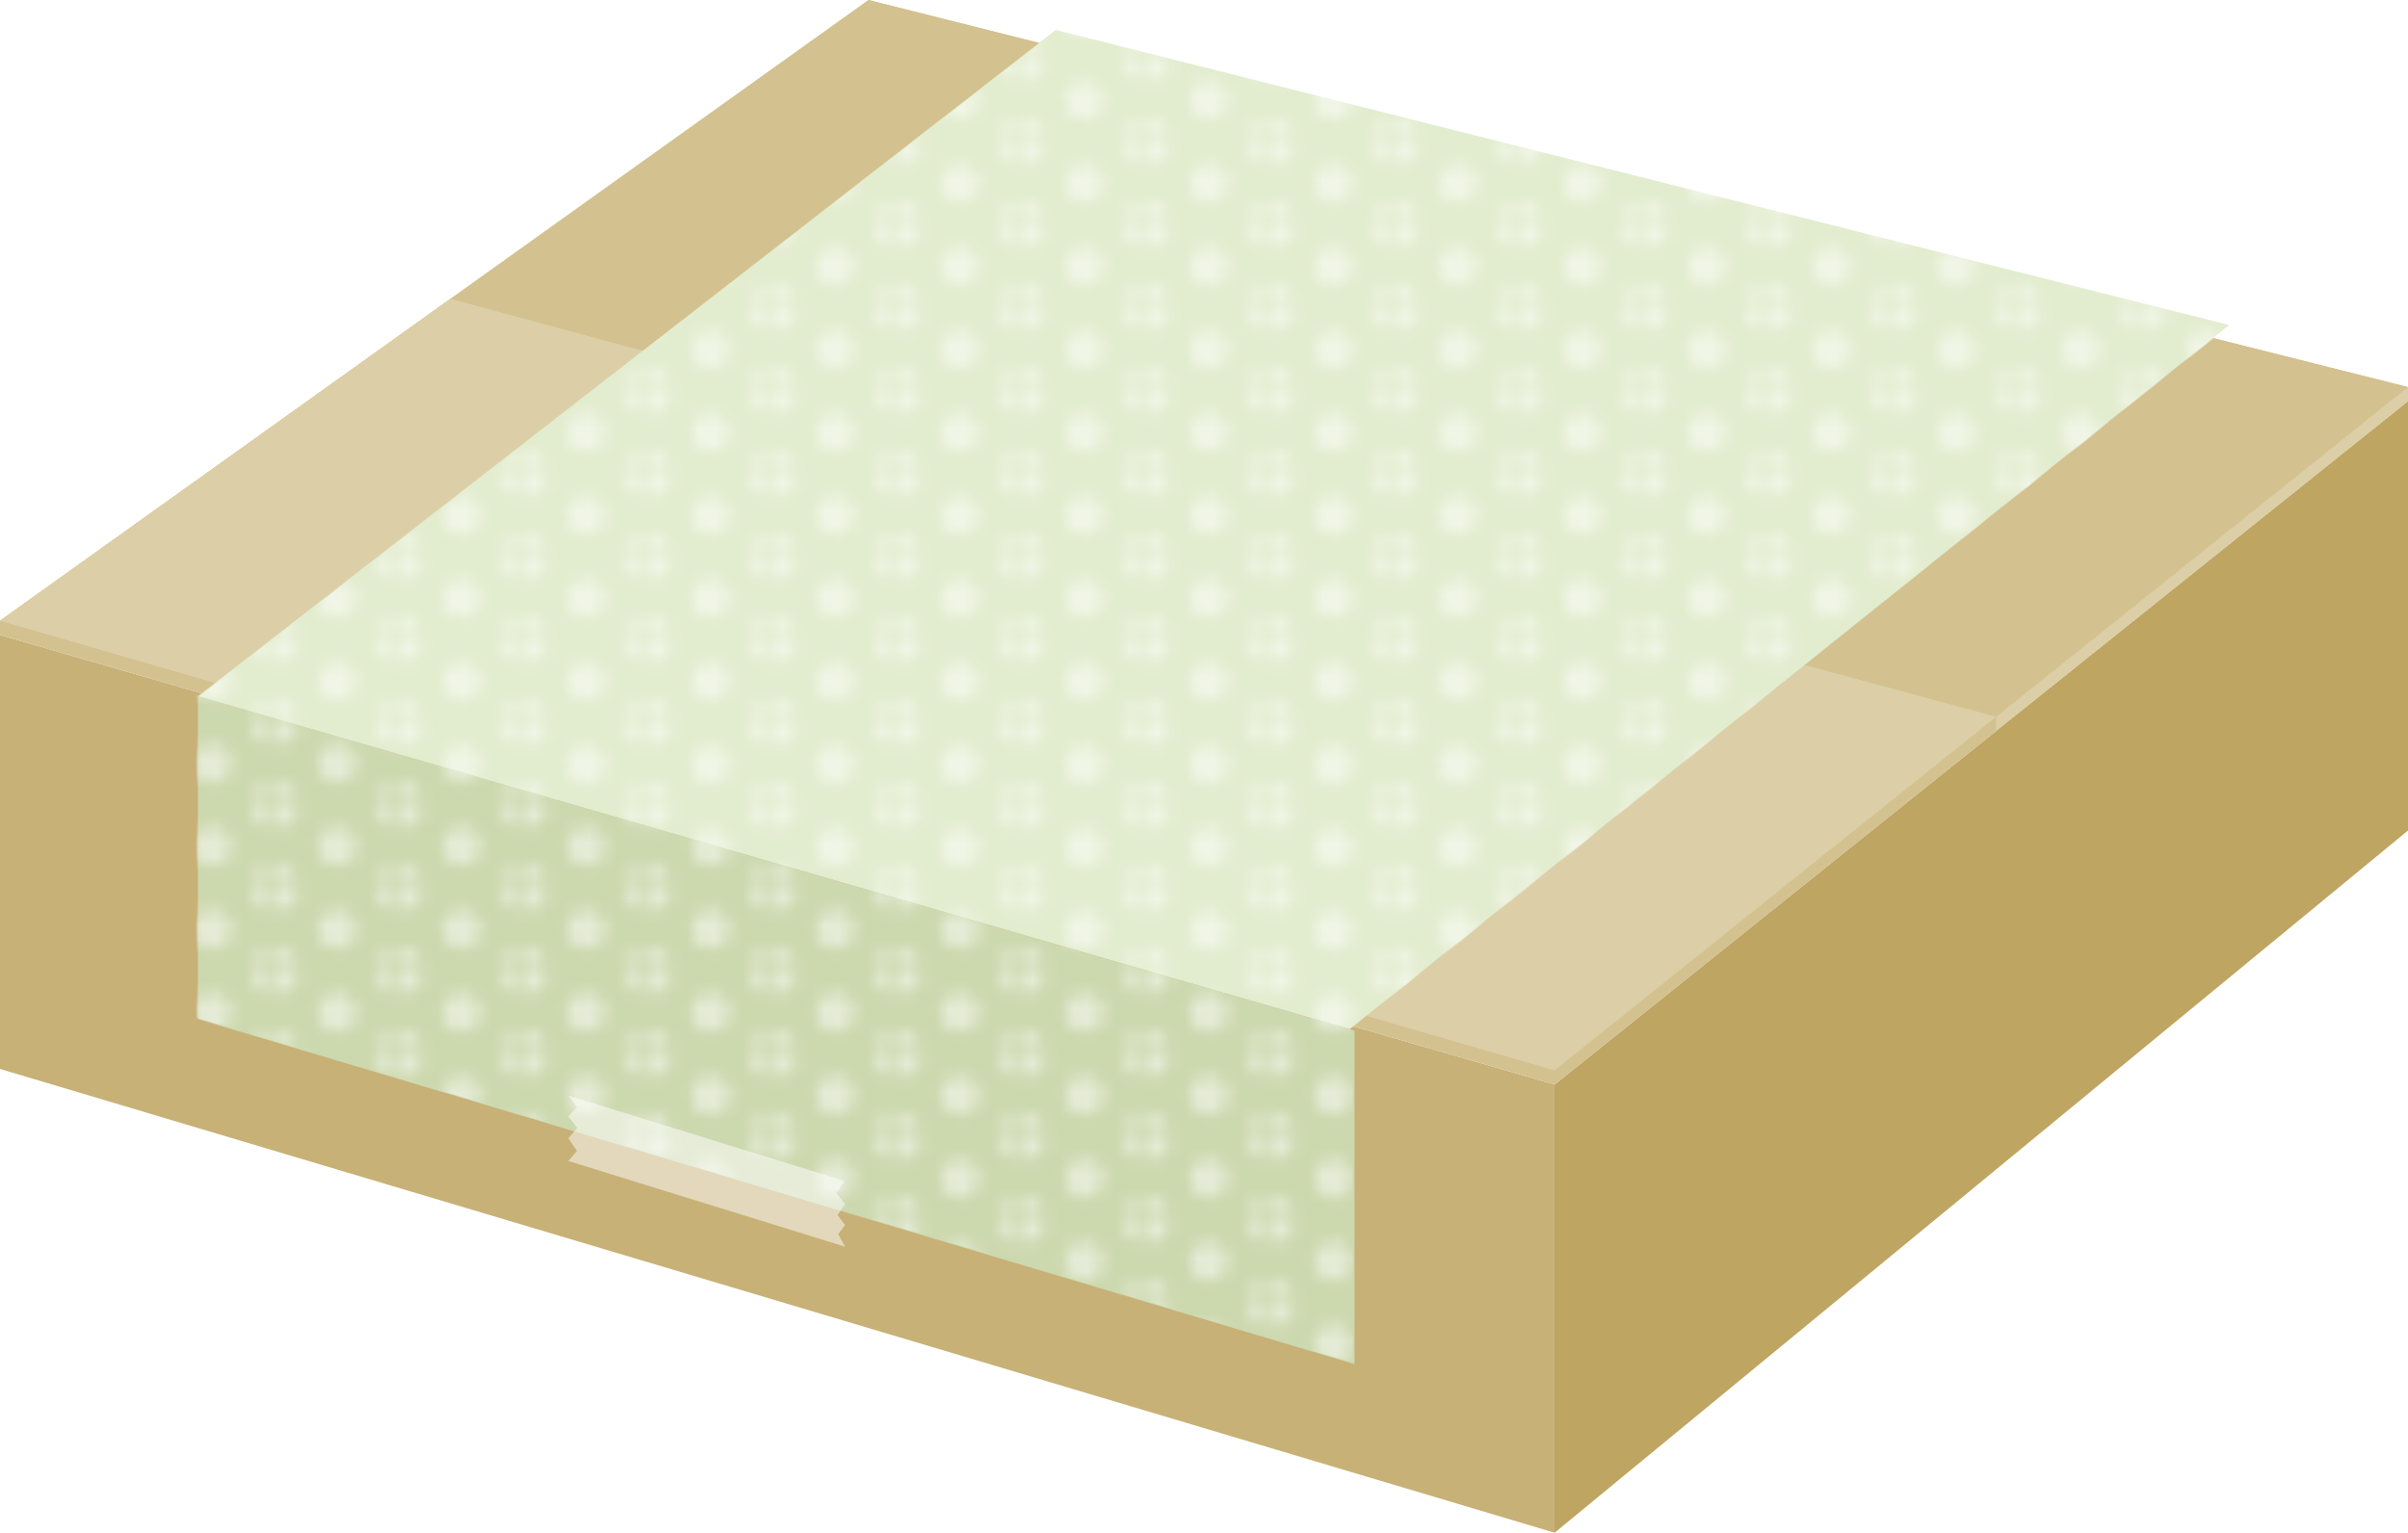 <svg id="レイヤー_1" data-name="レイヤー 1" xmlns="http://www.w3.org/2000/svg" xmlns:xlink="http://www.w3.org/1999/xlink" viewBox="0 0 306.26 194.99"><defs><style>.cls-1{fill:none;}.cls-12,.cls-2{fill:#fff;}.cls-3{fill:#dccfa7;}.cls-4{fill:#d3c18f;}.cls-5{fill:#c7b177;}.cls-6{fill:#ccd8ae;}.cls-7{fill:#bea561;}.cls-8{fill:#e2ecce;}.cls-12,.cls-9{opacity:0.5;}.cls-10{fill:url(#新規パターン);}.cls-11{fill:url(#新規パターン-3);}</style><pattern id="新規パターン" data-name="新規パターン" width="8.5" height="5.52" patternTransform="translate(-43.82 271.77) scale(1.76)" patternUnits="userSpaceOnUse" viewBox="0 0 8.5 5.52"><rect class="cls-1" width="8.5" height="5.52"/><circle class="cls-2" cx="8.5" cy="5.52" r="1.38"/><circle class="cls-2" cy="5.52" r="1.38"/><circle class="cls-2" cx="4.25" cy="2.76" r="1.38"/><circle class="cls-2" cx="8.5" r="1.38"/><circle class="cls-2" r="1.38"/></pattern><pattern id="新規パターン-3" data-name="新規パターン" width="8.5" height="5.52" patternTransform="translate(-43.82 271.9) scale(1.76)" patternUnits="userSpaceOnUse" viewBox="0 0 8.5 5.52"><rect class="cls-1" width="8.5" height="5.52"/><circle class="cls-2" cx="8.5" cy="5.52" r="1.38"/><circle class="cls-2" cy="5.52" r="1.38"/><circle class="cls-2" cx="4.25" cy="2.76" r="1.38"/><circle class="cls-2" cx="8.5" r="1.38"/><circle class="cls-2" r="1.38"/></pattern></defs><polygon class="cls-3" points="306.26 49.24 110.47 0 57.29 38.02 57.29 39.82 253.88 93 306.26 51.05 306.26 49.24"/><polygon class="cls-4" points="306.26 49.24 110.47 0 57.29 38.02 253.88 91.19 306.26 49.24"/><polygon class="cls-5" points="197.72 194.99 0 135.99 0 80.78 197.72 137.97 197.72 194.99"/><polygon class="cls-6" points="172.28 173.55 25.18 129.65 25.18 88.57 172.28 131.13 172.28 173.55"/><polygon class="cls-7" points="197.72 194.99 306.26 105.66 306.26 51.05 197.72 137.97 197.72 194.99"/><polygon class="cls-4" points="197.72 136.17 253.88 91.19 57.29 38.02 0 78.97 197.72 136.17"/><polygon class="cls-4" points="253.88 91.19 57.29 38.02 0 78.97 0 80.78 197.72 137.97 253.88 93 253.88 91.19"/><polygon class="cls-3" points="197.72 136.17 253.88 91.19 57.29 38.02 0 78.97 197.72 136.17"/><polygon class="cls-8" points="134.28 3.81 283.52 41.35 171.65 130.93 25.18 88.57 134.28 3.81"/><g class="cls-9"><polygon class="cls-10" points="172.06 173.38 24.95 129.48 24.95 88.4 172.06 130.96 172.06 173.38"/><polygon class="cls-11" points="134.5 3.77 283.74 41.3 171.88 130.89 25.41 88.53 134.5 3.77"/></g><polygon class="cls-12" points="72.28 147.7 107.48 158.6 106.61 157 107.48 155.85 106.52 154.58 107.48 153.18 106.35 151.74 107.48 150.26 72.28 139.37 73.38 140.85 72.28 142.01 73.41 143.5 72.28 144.81 73.38 146.41 72.28 147.7"/></svg>